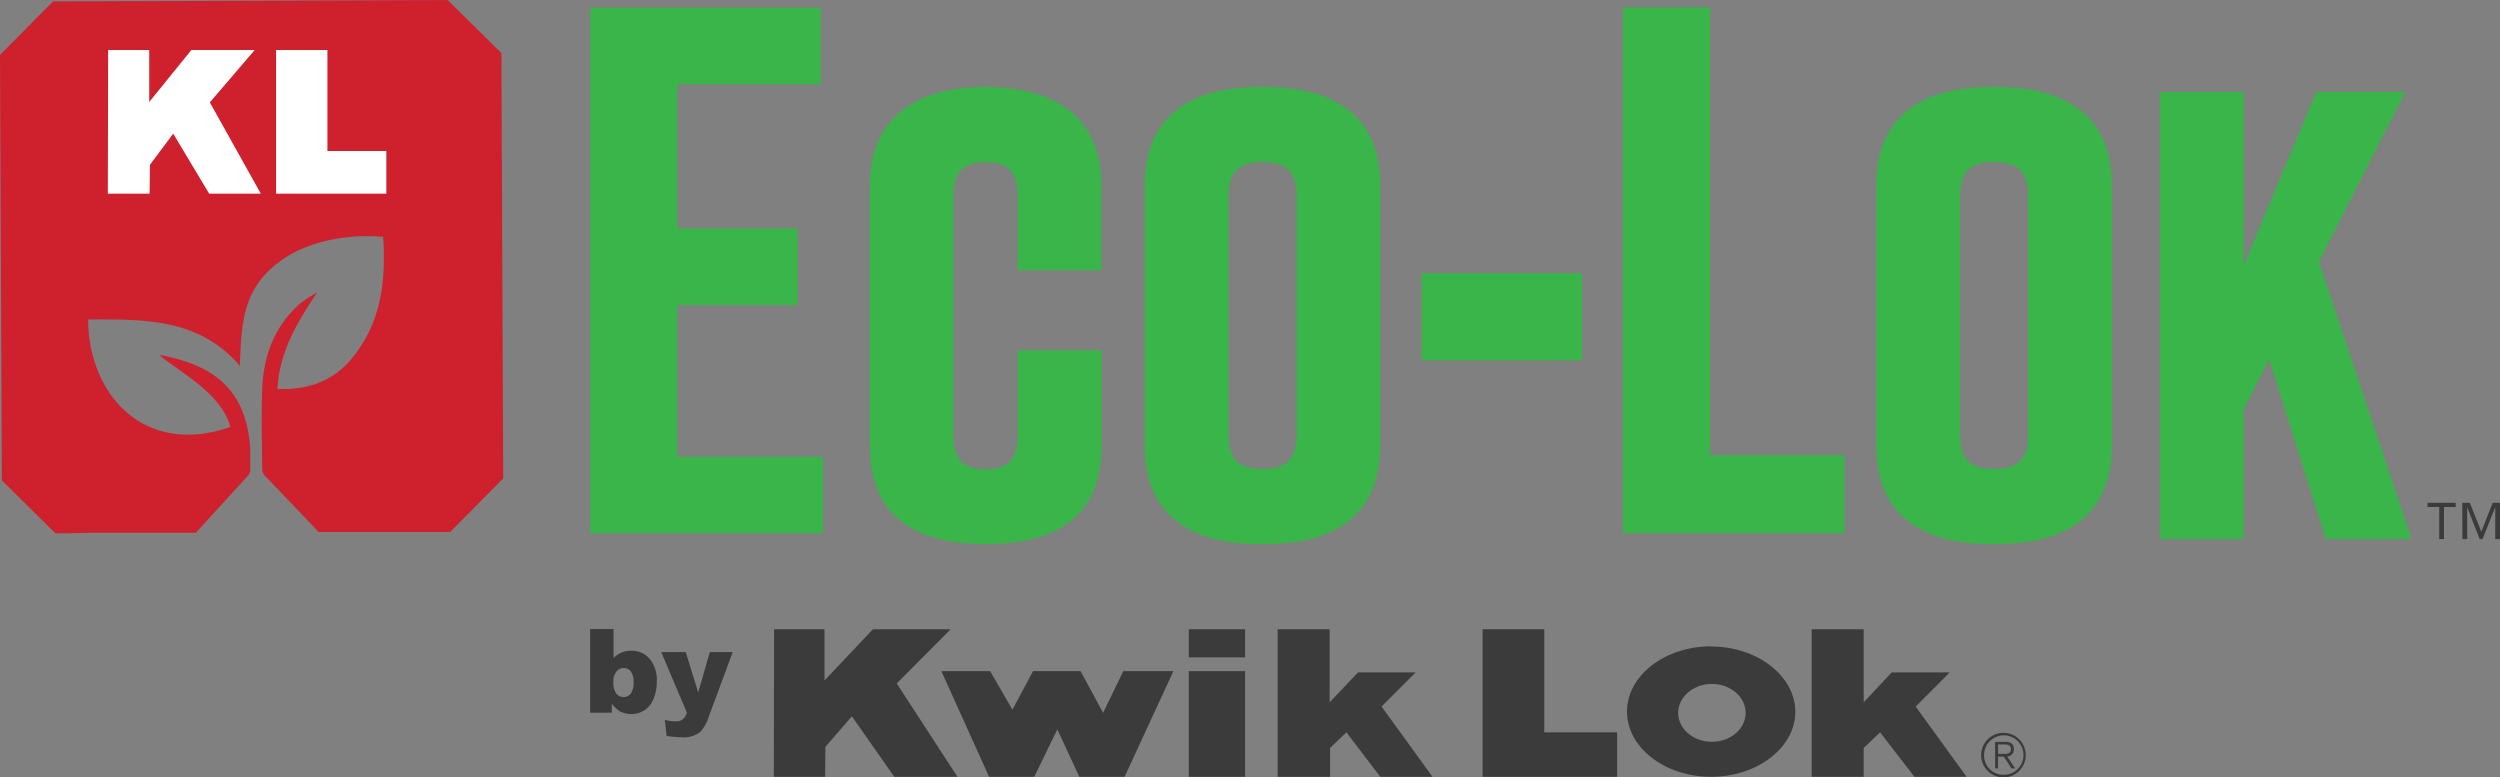 <svg id="Layer_1" data-name="Layer 1" xmlns="http://www.w3.org/2000/svg" viewBox="0 0 492.18 153.05"><rect x="0" y="0" width="492.18" height="153.05" fill="#808080" stroke="none"/><defs><style>.cls-1{fill:#3b3b3c;}.cls-2{fill:#39b54a;}.cls-3{fill:#cf202e;}.cls-4{fill:#fff;}</style></defs><title>logoKwikLok</title><path class="cls-1" d="M360.67,154.91c-3.67,0-6.65-2.55-6.65-5.69s3-5.7,6.65-5.7,6.64,2.55,6.64,5.7-3,5.69-6.64,5.69m-.15-18.8c-9.13,0-16.57,5.76-16.57,12.85s7.44,12.84,16.57,12.84S377.09,156,377.09,149s-7.43-12.85-16.57-12.85" transform="translate(-23.64 -8.87)"/><polygon class="cls-1" points="304.02 144.18 304.02 123.88 291.87 123.88 291.87 152.93 318.36 152.93 318.36 144.18 304.02 144.18"/><polygon class="cls-1" points="377.14 139.09 383.69 132.54 383.86 132.37 372.43 132.37 366.91 138.27 366.91 123.88 356.67 123.88 356.67 152.93 366.91 152.93 366.91 147.26 370.14 144.17 376.89 152.93 387.16 152.93 377.14 139.09"/><polygon class="cls-1" points="187.16 123.88 171.86 123.88 162.32 133.97 162.32 123.88 152.4 123.88 152.34 152.93 162.44 152.93 162.5 147.03 167.71 141.03 176.06 152.93 188.5 152.93 176.54 134.55 187.16 123.88"/><polygon class="cls-1" points="217.17 140.33 212.73 132.13 203.37 132.13 199.32 139.72 194.93 132.13 185.33 132.13 194.72 152.93 203.61 152.93 208.16 143.6 212.49 152.93 221.4 152.93 231.01 132.13 221.15 132.13 217.17 140.33"/><rect class="cls-1" x="234.04" y="132.13" width="11.09" height="20.8"/><rect class="cls-1" x="234.04" y="123.88" width="11.09" height="5.54"/><polygon class="cls-1" points="271.99 139.09 278.54 132.54 278.71 132.37 267.36 132.37 261.77 138.27 261.77 123.88 251.53 123.88 251.53 152.93 261.85 152.93 261.85 147.25 265.07 144.17 271.74 152.93 282.02 152.93 271.99 139.09"/><path class="cls-1" d="M417,157.3h1.3c.69,0,1.23-.18,1.23-.94s-.59-.93-1.23-.93H417Zm1.11.52H417v2.32h-.58v-5.22h2c1.18,0,1.7.51,1.7,1.45a1.41,1.41,0,0,1-1.31,1.45l1.56,2.32h-.72Zm-.05,3.58a3.88,3.88,0,1,0-3.81-3.87,3.8,3.8,0,0,0,3.81,3.87m0-8.26a4.39,4.39,0,1,1-4.39,4.39,4.39,4.39,0,0,1,4.39-4.39" transform="translate(-23.64 -8.87)"/><path class="cls-2" d="M157,68.93h23.65V53.84H157V25.46h28.24V10.38H139.83V113.87h45.83V98.79H157ZM217.58,26C203,26,194.9,32.88,194.9,45.3V96.73c0,12.78,7.63,19.26,22.93,19.26,15,0,22.68-6.48,22.68-19.26V77.84H224V94.53c0,4.76-1.84,6.7-6.34,6.7s-6.33-1.94-6.33-6.7v-47c0-4.77,1.83-6.71,6.33-6.71S224,42.74,224,47.51v14.6h16.47V45.3C240.51,32.88,232.46,26,217.58,26Zm55.11,0h-1C256.87,26,249,32.7,249,45.3V96.73c0,12.6,7.84,19.26,22.68,19.26h1c14.84,0,22.69-6.66,22.69-19.26V45.3C295.38,32.7,287.53,26,272.69,26Zm6.21,68.49c0,4.76-1.94,6.7-6.7,6.7s-6.7-1.94-6.7-6.7v-47c0-4.77,1.94-6.71,6.7-6.71s6.7,1.94,6.7,6.71Zm81.41-84.15H343.16V113.87h43.62V98.5H360.31ZM416.72,26h-1c-14.84,0-22.68,6.66-22.68,19.26V96.73c0,12.6,7.84,19.26,22.68,19.26h1c14.84,0,22.69-6.66,22.69-19.26V45.3C439.41,32.7,431.56,26,416.72,26Zm6.21,68.49c0,4.76-1.94,6.7-6.7,6.7s-6.7-1.94-6.7-6.7v-47c0-4.77,1.94-6.71,6.7-6.71s6.7,1.94,6.7,6.71Zm57.23-34.08,17-33.43H479.65L465.37,61.09V27H448.9v88h16.47V89.41l5-9.78L481.53,115h16.85Z" transform="translate(-23.64 -8.87)"/><path class="cls-3" d="M34.55,113.87h1.67l5.07-.1,1,0,19.89,0,10.2-11.17a1.77,1.77,0,0,0,.52-1.26l0-3.28s0-.36,0-.53c0,0,0-1.16-.08-1.26-1.13-13-10.2-16.06-17.83-17.54,3.75,3.28,12.2,7.43,14,14.19C52,98.88,41,86.44,41,71.76c10.67,0,21.71-.38,29.87,9.13.28-9.11.79-15.45,8.09-20.72,4.91-3.54,12.41-5.33,20.11-4.67.58,8.74-.39,17.08-6.29,24.08-3.57,4.24-8.35,6.1-14.52,5.87.42-7.57,4-13.19,7.79-19a29.52,29.52,0,0,0-3.1,2c-5.16,4.37-7.38,10.25-7.68,16.77-.21,4.73,0,16.06,0,16.06a1.74,1.74,0,0,0,.53,1.25l10.57,11.07,19.89,0,1.27,0,3.49,0h1.25l10.44-10.54-.36-83.74L111.76,8.87l-77.68.28L23.64,19.69,24,103.43Z" transform="translate(-23.64 -8.87)"/><polygon class="cls-4" points="64.46 9.85 54.35 9.85 54.35 38.13 76.06 38.13 76.06 29.73 64.46 29.73 64.46 9.85"/><polygon class="cls-4" points="29.38 9.85 21.29 9.85 21.23 38.13 29.45 38.13 29.52 32.45 34.1 26.31 41.18 38.13 51.35 38.13 41.31 20.16 50.14 9.85 37.67 9.85 29.38 20.08 29.38 9.85"/><rect class="cls-2" x="279.87" y="53.8" width="31.56" height="17.15"/><path class="cls-1" d="M139.82,132.71h4.61v5.71a4.57,4.57,0,0,1,1.56-1.08,5,5,0,0,1,1.92-.36,4.66,4.66,0,0,1,3.61,1.57,6.43,6.43,0,0,1,1.42,4.49,8.46,8.46,0,0,1-.65,3.45,4.8,4.8,0,0,1-1.8,2.22,4.67,4.67,0,0,1-2.56.74,4.79,4.79,0,0,1-2.2-.52,5.83,5.83,0,0,1-1.64-1.52v1.77h-4.27Zm4.58,10.47a3.51,3.51,0,0,0,.57,2.23,1.85,1.85,0,0,0,1.47.69,1.72,1.72,0,0,0,1.38-.68,3.66,3.66,0,0,0,.55-2.29,3.25,3.25,0,0,0-.54-2.07,1.69,1.69,0,0,0-1.32-.67,1.9,1.9,0,0,0-1.52.69A3.15,3.15,0,0,0,144.4,143.18Z" transform="translate(-23.64 -8.87)"/><path class="cls-1" d="M153.82,137.25h4.82l2.46,7.94,2.28-7.94h4.51L163.16,150a7.75,7.75,0,0,1-1.65,2.95,5.27,5.27,0,0,1-3.63,1.08,26.14,26.14,0,0,1-3-.27l-.36-3.19a7.22,7.22,0,0,0,2.2.31,2.14,2.14,0,0,0,1.31-.37,2.82,2.82,0,0,0,.84-1.33Z" transform="translate(-23.64 -8.87)"/><path class="cls-1" d="M503.86,108.69h-2.31v-.83h5.55v.83h-2.31V115h-.93Zm4.53-.83h1.49l2.26,5.69,2.24-5.69h1.44V115h-.94v-6.27h0L512.38,115h-.56l-2.46-6.27h0V115h-.94Z" transform="translate(-23.64 -8.87)"/></svg>